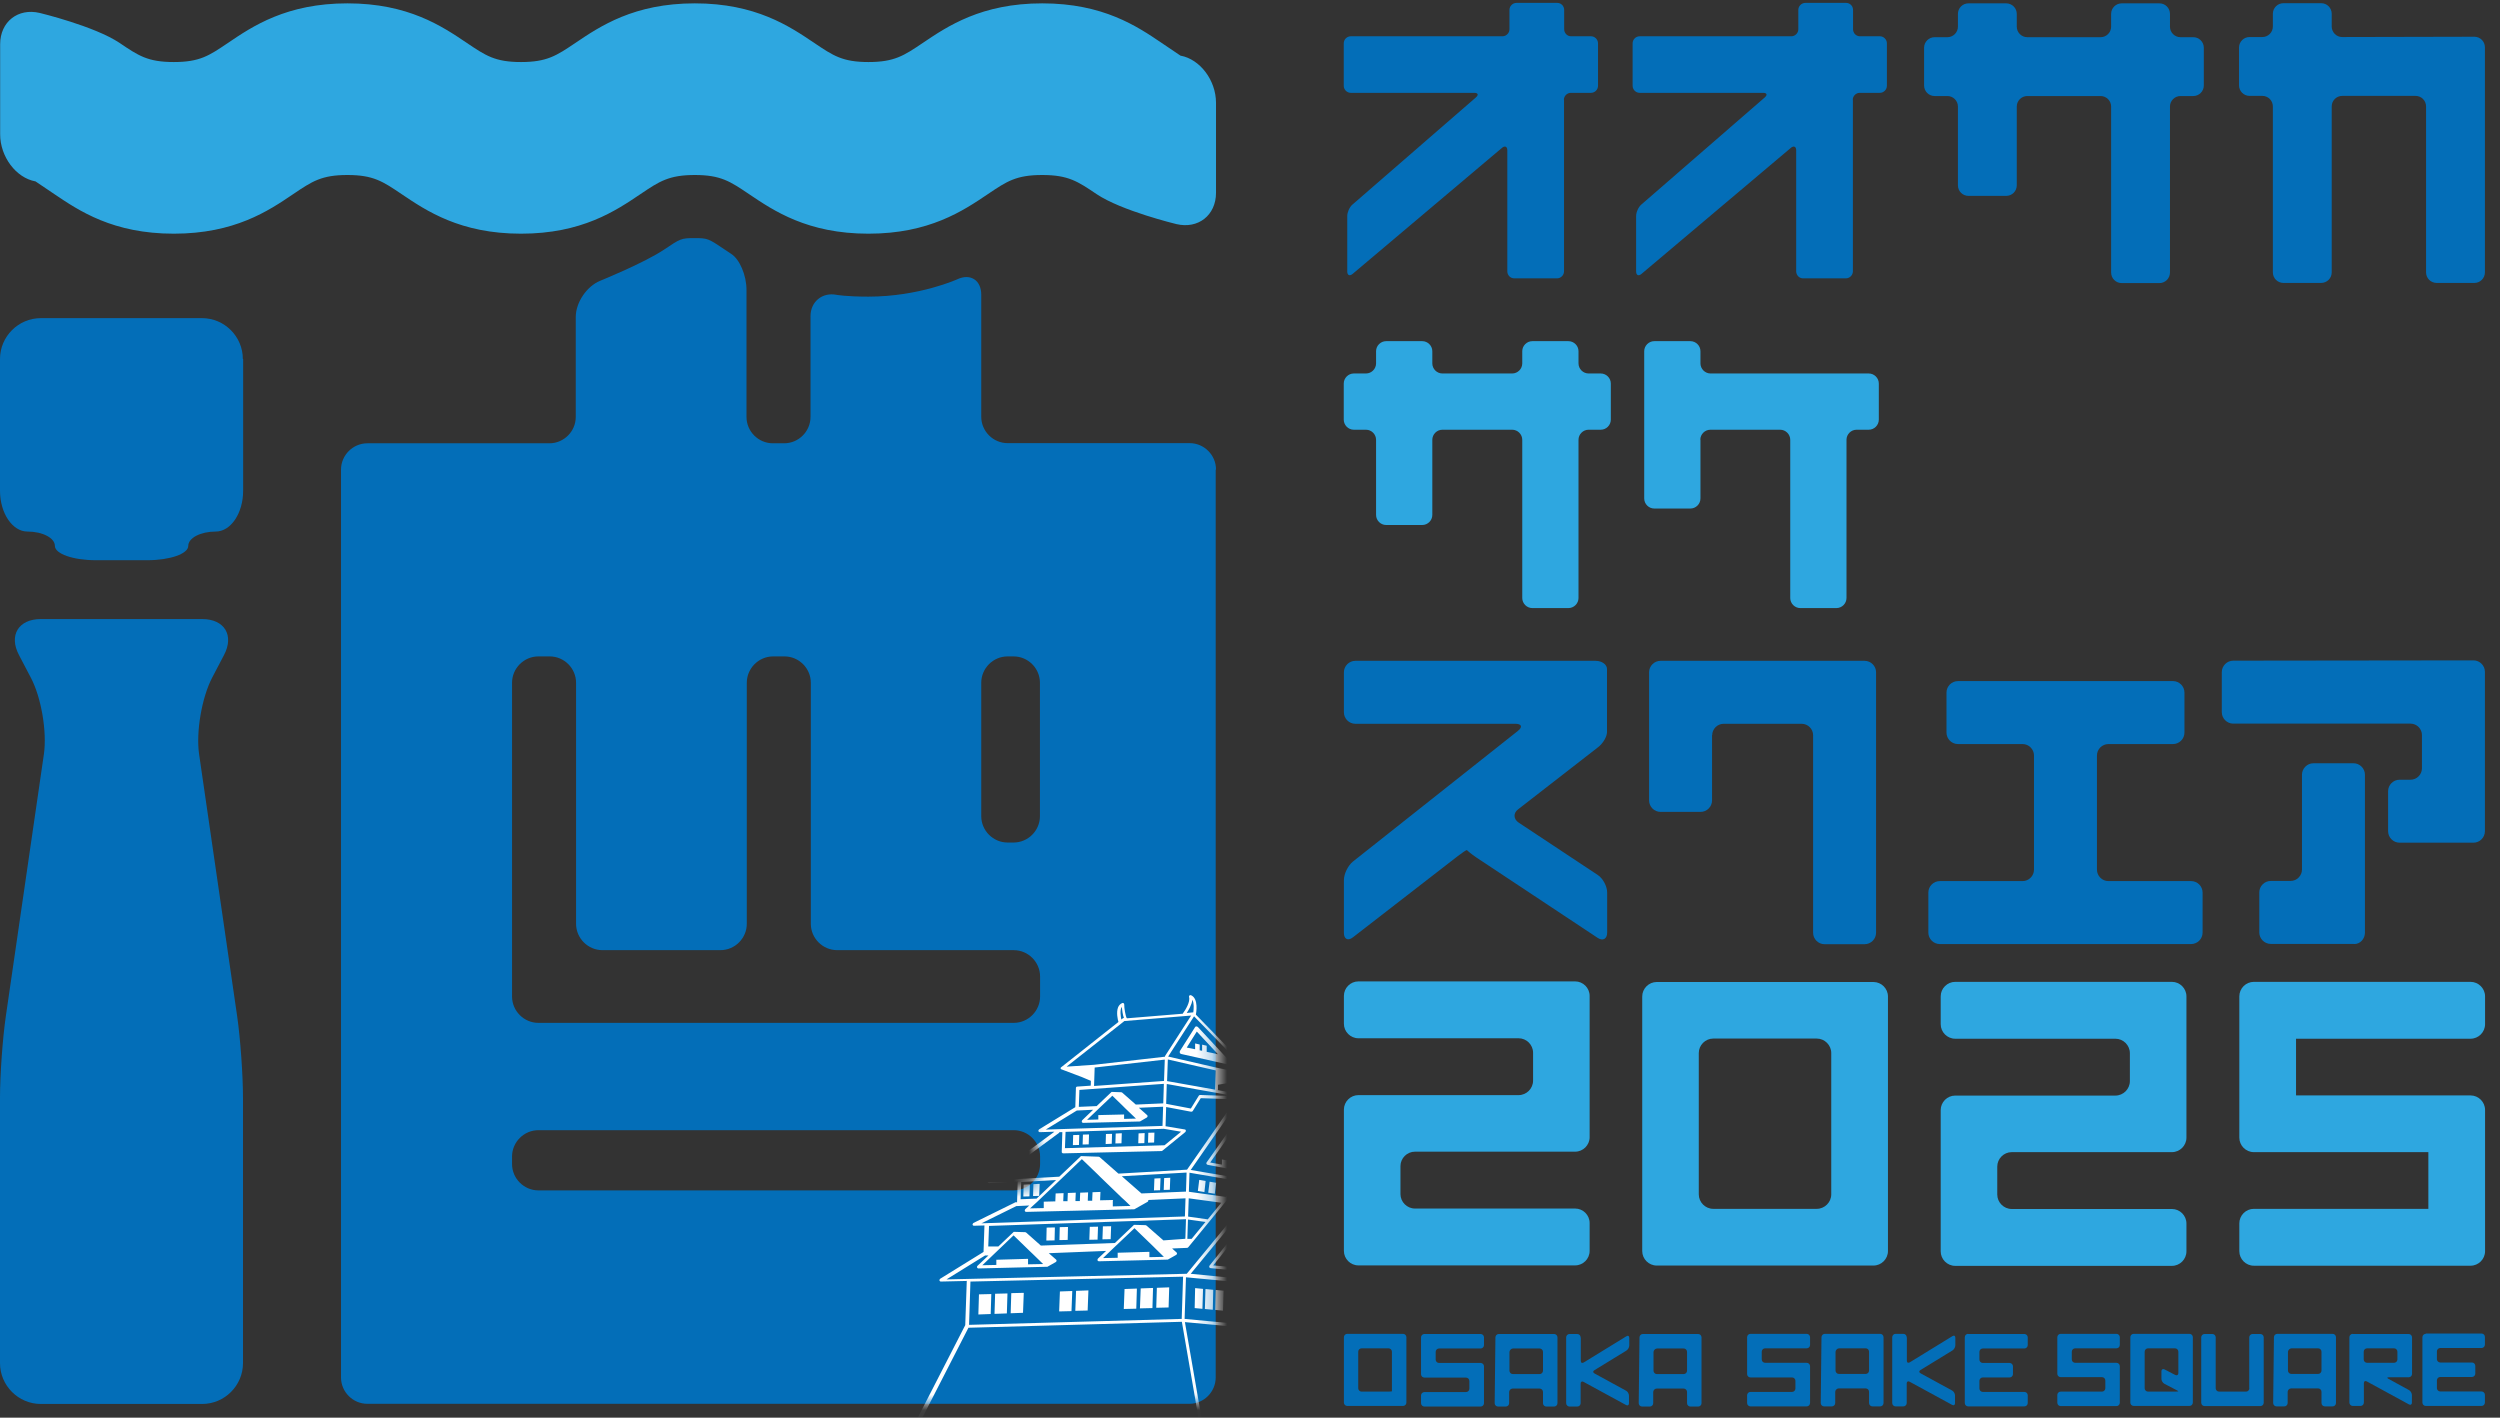 <svg width="164" height="93" viewBox="0 0 164 93" fill="none" xmlns="http://www.w3.org/2000/svg">
<rect x="0" y="0" width="164" height="93" fill="#333333" stroke="none"/>
<path d="M93.44 87.51C93.32 87.51 93.22 87.61 93.22 87.73V90.15C93.22 90.27 93.32 90.37 93.44 90.37H96.17C96.29 90.37 96.39 90.47 96.39 90.59V91.1C96.39 91.22 96.29 91.32 96.17 91.32H93.44C93.32 91.32 93.22 91.42 93.22 91.54V92.05C93.22 92.17 93.32 92.27 93.44 92.27H97.13C97.25 92.27 97.35 92.17 97.35 92.05V89.63C97.35 89.51 97.25 89.41 97.13 89.41H94.4C94.28 89.41 94.18 89.31 94.18 89.19V88.68C94.18 88.56 94.28 88.46 94.4 88.46H97.13C97.25 88.46 97.35 88.36 97.35 88.24V87.73C97.35 87.61 97.25 87.51 97.13 87.51H93.44Z" fill="#036EB8"/>
<path d="M98.32 87.51C98.2 87.51 98.1 87.61 98.1 87.73L98.05 92.05C98.05 92.17 98.15 92.27 98.27 92.27H98.78C98.9 92.27 99 92.17 99 92.05V91.31C99.01 91.19 99.11 91.09 99.23 91.09H101C101.12 91.09 101.22 91.19 101.22 91.31V92.05C101.22 92.17 101.32 92.27 101.44 92.27H101.95C102.07 92.27 102.17 92.17 102.17 92.05V87.73C102.17 87.61 102.07 87.51 101.95 87.51H98.32ZM99.24 90.14C99.12 90.14 99.02 90.04 99.02 89.92V88.68C99.04 88.56 99.14 88.46 99.26 88.46H101C101.12 88.46 101.22 88.56 101.22 88.68V89.92C101.22 90.04 101.12 90.14 101 90.14H99.24Z" fill="#036EB8"/>
<path d="M107.77 87.51C107.65 87.51 107.55 87.61 107.55 87.73L107.5 92.05C107.5 92.17 107.6 92.27 107.72 92.27H108.23C108.35 92.27 108.45 92.17 108.45 92.05V91.31C108.46 91.19 108.56 91.09 108.68 91.09H110.45C110.57 91.09 110.67 91.19 110.67 91.31V92.05C110.67 92.17 110.77 92.27 110.89 92.27H111.4C111.52 92.27 111.62 92.17 111.62 92.05V87.73C111.62 87.61 111.52 87.51 111.4 87.51H107.77ZM108.69 90.14C108.57 90.14 108.47 90.04 108.47 89.92V88.68C108.49 88.56 108.59 88.46 108.71 88.46H110.45C110.57 88.46 110.67 88.56 110.67 88.68V89.92C110.67 90.04 110.57 90.14 110.45 90.14H108.69Z" fill="#036EB8"/>
<path d="M103.69 87.73C103.69 87.61 103.59 87.51 103.47 87.51H102.96C102.84 87.51 102.74 87.61 102.74 87.73V92.05C102.74 92.17 102.84 92.27 102.96 92.27H103.47C103.59 92.27 103.69 92.17 103.69 92.05V90.76C103.69 90.64 103.78 90.59 103.88 90.65L106.67 92.17C106.78 92.23 106.86 92.17 106.86 92.06V91.55C106.86 91.43 106.77 91.28 106.67 91.23L104.6 90.1C104.49 90.04 104.49 89.94 104.6 89.88L106.69 88.6C106.79 88.54 106.88 88.39 106.88 88.27V87.76C106.88 87.64 106.8 87.59 106.69 87.66L103.89 89.38C103.79 89.44 103.7 89.4 103.7 89.28V87.77L103.69 87.73Z" fill="#036EB8"/>
<path d="M88.38 87.5C88.26 87.5 88.16 87.6 88.16 87.72V92.01C88.16 92.13 88.26 92.23 88.38 92.23H92.04C92.16 92.23 92.26 92.13 92.26 92.01V87.72C92.26 87.6 92.16 87.5 92.04 87.5H88.38ZM91.31 91.03V91.27C91.31 91.27 91.21 91.29 91.09 91.29H89.32C89.2 91.29 89.1 91.19 89.1 91.07V88.67C89.1 88.55 89.2 88.45 89.32 88.45H91.09C91.21 88.45 91.31 88.55 91.31 88.67V91.03Z" fill="#036EB8"/>
<path d="M114.83 87.5C114.71 87.5 114.61 87.6 114.61 87.72V90.14C114.61 90.26 114.71 90.36 114.83 90.36H117.56C117.68 90.36 117.78 90.46 117.78 90.58V91.09C117.78 91.21 117.68 91.31 117.56 91.31H114.83C114.71 91.31 114.61 91.41 114.61 91.53V92.04C114.61 92.16 114.71 92.26 114.83 92.26H118.52C118.64 92.26 118.74 92.16 118.74 92.04V89.62C118.74 89.5 118.64 89.4 118.52 89.4H115.79C115.67 89.4 115.57 89.3 115.57 89.18V88.67C115.57 88.55 115.67 88.45 115.79 88.45H118.52C118.64 88.45 118.74 88.35 118.74 88.23V87.72C118.74 87.6 118.64 87.5 118.52 87.5H114.83Z" fill="#036EB8"/>
<path d="M129.11 87.5C128.99 87.5 128.89 87.6 128.89 87.72V92.04C128.89 92.16 128.99 92.26 129.11 92.26H132.8C132.92 92.26 133.02 92.16 133.02 92.04V91.53C133.02 91.41 132.92 91.31 132.8 91.31H130.07C129.95 91.31 129.85 91.21 129.85 91.09V90.58C129.85 90.46 129.95 90.36 130.07 90.36H131.83C131.95 90.36 132.05 90.26 132.05 90.14V89.63C132.05 89.51 131.95 89.41 131.83 89.41H130.07C129.95 89.41 129.85 89.31 129.85 89.19V88.68C129.85 88.56 129.95 88.46 130.07 88.46H132.8C132.92 88.46 133.02 88.36 133.02 88.24V87.73C133.02 87.61 132.92 87.51 132.8 87.51H129.11V87.5Z" fill="#036EB8"/>
<path d="M125.08 87.72C125.08 87.6 124.98 87.5 124.86 87.5H124.35C124.23 87.5 124.13 87.6 124.13 87.72V92.04C124.13 92.16 124.23 92.26 124.35 92.26H124.86C124.98 92.26 125.08 92.16 125.08 92.04V90.75C125.08 90.63 125.17 90.58 125.27 90.64L128.06 92.16C128.17 92.22 128.25 92.16 128.25 92.05V91.54C128.25 91.42 128.16 91.27 128.06 91.22L125.99 90.09C125.88 90.03 125.88 89.93 125.99 89.87L128.08 88.59C128.18 88.53 128.27 88.38 128.27 88.26V87.75C128.27 87.63 128.19 87.58 128.08 87.65L125.28 89.37C125.18 89.43 125.09 89.39 125.09 89.27V87.76L125.08 87.72Z" fill="#036EB8"/>
<path d="M119.71 87.5C119.59 87.5 119.49 87.6 119.49 87.72L119.44 92.04C119.44 92.16 119.54 92.26 119.66 92.26H120.17C120.29 92.26 120.39 92.16 120.39 92.04V91.3C120.4 91.18 120.5 91.08 120.62 91.08H122.39C122.51 91.08 122.61 91.18 122.61 91.3V92.04C122.61 92.16 122.71 92.26 122.83 92.26H123.34C123.46 92.26 123.56 92.16 123.56 92.04V87.72C123.56 87.6 123.46 87.5 123.34 87.5H119.71ZM120.63 90.13C120.51 90.13 120.41 90.03 120.41 89.91V88.67C120.43 88.55 120.53 88.45 120.65 88.45H122.39C122.51 88.45 122.61 88.55 122.61 88.67V89.91C122.61 90.03 122.51 90.13 122.39 90.13H120.63Z" fill="#036EB8"/>
<path d="M135.18 87.5C135.06 87.5 134.96 87.6 134.96 87.72V90.12C134.96 90.24 135.06 90.34 135.18 90.34H137.89C138.01 90.34 138.11 90.44 138.11 90.56V91.07C138.11 91.19 138.01 91.29 137.89 91.29H135.18C135.06 91.29 134.96 91.39 134.96 91.51V92.02C134.96 92.14 135.06 92.24 135.18 92.24H138.84C138.96 92.24 139.06 92.14 139.06 92.02V89.62C139.06 89.5 138.96 89.4 138.84 89.4H136.13C136.01 89.4 135.91 89.3 135.91 89.18V88.67C135.91 88.55 136.01 88.45 136.13 88.45H138.84C138.96 88.45 139.06 88.35 139.06 88.23V87.72C139.06 87.6 138.96 87.5 138.84 87.5H135.18Z" fill="#036EB8"/>
<path d="M147.56 91.07C147.56 91.19 147.46 91.29 147.34 91.29H145.57C145.45 91.29 145.35 91.19 145.35 91.07V87.73C145.35 87.61 145.25 87.51 145.13 87.51H144.62C144.5 87.51 144.4 87.61 144.4 87.73V92.02C144.4 92.14 144.5 92.24 144.62 92.24H148.28C148.4 92.24 148.5 92.14 148.5 92.02V87.73C148.5 87.61 148.4 87.51 148.28 87.51H147.77C147.65 87.51 147.55 87.61 147.55 87.73V91.07H147.56Z" fill="#036EB8"/>
<path d="M159.13 87.5C159.01 87.5 158.91 87.6 158.91 87.72V92.01C158.91 92.13 159.01 92.23 159.13 92.23H162.79C162.91 92.23 163.01 92.13 163.01 92.01V91.5C163.01 91.38 162.91 91.28 162.79 91.28H160.08C159.96 91.28 159.86 91.18 159.86 91.06V90.55C159.86 90.43 159.96 90.33 160.08 90.33H162.16C162.28 90.33 162.38 90.23 162.38 90.11V89.6C162.38 89.48 162.28 89.38 162.16 89.38H160.08C159.96 89.38 159.86 89.28 159.86 89.16V88.65C159.86 88.53 159.96 88.43 160.08 88.43H162.79C162.91 88.43 163.01 88.33 163.01 88.21V87.7C163.01 87.58 162.91 87.48 162.79 87.48H159.13V87.5Z" fill="#036EB8"/>
<path d="M139.97 87.5C139.85 87.5 139.75 87.6 139.75 87.72V92.01C139.75 92.13 139.85 92.23 139.97 92.23H143.63C143.75 92.23 143.85 92.13 143.85 92.01V87.72C143.85 87.6 143.75 87.5 143.63 87.5H139.97ZM142.9 90.08C142.9 90.2 142.81 90.25 142.7 90.2L141.99 89.83C141.88 89.78 141.79 89.83 141.79 89.95V90.46C141.79 90.58 141.88 90.72 141.99 90.78L142.7 91.15C142.81 91.2 142.9 91.26 142.9 91.27C142.9 91.28 142.8 91.29 142.68 91.29H140.91C140.79 91.29 140.69 91.19 140.69 91.07V88.67C140.69 88.55 140.79 88.45 140.91 88.45H142.68C142.8 88.45 142.9 88.55 142.9 88.67V90.08Z" fill="#036EB8"/>
<path d="M154.34 87.5C154.22 87.5 154.12 87.6 154.12 87.72V92.01C154.12 92.13 154.22 92.23 154.34 92.23H154.85C154.97 92.23 155.07 92.13 155.07 92.01V90.73C155.07 90.61 155.16 90.56 155.26 90.62L158.03 92.13C158.14 92.19 158.22 92.13 158.22 92.02V91.51C158.22 91.39 158.13 91.24 158.03 91.19L156.68 90.45C156.57 90.39 156.59 90.35 156.71 90.35H158.01C158.13 90.35 158.23 90.25 158.23 90.13V87.73C158.23 87.61 158.13 87.51 158.01 87.51H154.35L154.34 87.5ZM157.27 89.18C157.27 89.3 157.17 89.4 157.05 89.4H155.28C155.16 89.4 155.06 89.3 155.06 89.18V88.67C155.06 88.55 155.16 88.45 155.28 88.45H157.05C157.17 88.45 157.27 88.55 157.27 88.67V89.18Z" fill="#036EB8"/>
<path d="M149.39 87.5C149.27 87.5 149.17 87.6 149.17 87.72L149.12 92.04C149.12 92.16 149.22 92.26 149.34 92.26H149.85C149.97 92.26 150.07 92.16 150.07 92.04V91.3C150.08 91.18 150.18 91.08 150.3 91.08H152.07C152.19 91.08 152.29 91.18 152.29 91.3V92.04C152.29 92.16 152.39 92.26 152.51 92.26H153.02C153.14 92.26 153.24 92.16 153.24 92.04V87.72C153.24 87.6 153.14 87.5 153.02 87.5H149.39ZM150.31 90.13C150.19 90.13 150.09 90.03 150.09 89.91V88.67C150.11 88.55 150.21 88.45 150.33 88.45H152.07C152.19 88.45 152.29 88.55 152.29 88.67V89.91C152.29 90.03 152.19 90.13 152.07 90.13H150.31Z" fill="#036EB8"/>
<path d="M90.27 33.78C90.27 34.14 90.57 34.44 90.93 34.44H93.3C93.66 34.44 93.96 34.14 93.96 33.78V28.85C93.96 28.49 94.26 28.19 94.62 28.19H99.2C99.56 28.19 99.86 28.49 99.86 28.85V39.23C99.86 39.59 100.16 39.89 100.52 39.89H102.89C103.25 39.89 103.55 39.59 103.55 39.23V28.85C103.55 28.49 103.85 28.19 104.21 28.19H105.01C105.37 28.19 105.67 27.89 105.67 27.53V25.16C105.67 24.8 105.37 24.5 105.01 24.5H104.21C103.85 24.5 103.55 24.2 103.55 23.84V23.04C103.55 22.68 103.25 22.38 102.89 22.38H100.52C100.16 22.38 99.86 22.68 99.86 23.04V23.84C99.86 24.2 99.56 24.5 99.2 24.5H94.62C94.26 24.5 93.96 24.2 93.96 23.84V23.04C93.96 22.68 93.66 22.38 93.3 22.38H90.93C90.57 22.38 90.27 22.68 90.27 23.04V23.84C90.27 24.2 89.97 24.5 89.61 24.5H88.81C88.45 24.5 88.15 24.8 88.15 25.16V27.53C88.15 27.89 88.45 28.19 88.81 28.19H89.61C89.97 28.19 90.27 28.49 90.27 28.85V33.78Z" fill="#2EA7E0"/>
<path d="M111.54 28.85C111.54 28.49 111.84 28.19 112.2 28.19H116.78C117.14 28.19 117.44 28.49 117.44 28.85V39.23C117.44 39.59 117.74 39.89 118.1 39.89H120.47C120.83 39.89 121.13 39.59 121.13 39.23V28.85C121.13 28.49 121.43 28.19 121.79 28.19H122.59C122.95 28.19 123.25 27.89 123.25 27.53V25.16C123.25 24.8 122.95 24.5 122.59 24.5H112.21C111.85 24.5 111.55 24.2 111.55 23.84V23.04C111.55 22.68 111.25 22.38 110.89 22.38H108.52C108.16 22.38 107.86 22.68 107.86 23.04V32.7C107.86 33.06 108.16 33.36 108.52 33.36H110.89C111.25 33.36 111.55 33.06 111.55 32.7V28.84L111.54 28.85Z" fill="#2EA7E0"/>
<path d="M144.49 58.55C144.49 58.14 144.15 57.8 143.74 57.8H138.31C137.9 57.8 137.56 57.46 137.56 57.05V49.56C137.56 49.15 137.9 48.81 138.31 48.81H142.55C142.96 48.81 143.3 48.47 143.3 48.06V45.43C143.3 45.02 142.96 44.68 142.55 44.68H128.44C128.03 44.68 127.69 45.02 127.69 45.43V48.06C127.69 48.47 128.03 48.81 128.44 48.81H132.68C133.09 48.81 133.43 49.15 133.43 49.56V57.05C133.43 57.46 133.09 57.8 132.68 57.8H127.25C126.84 57.8 126.5 58.14 126.5 58.55V61.18C126.5 61.59 126.84 61.93 127.25 61.93H143.74C144.15 61.93 144.49 61.59 144.49 61.18V58.55Z" fill="#036EB8"/>
<path d="M112.32 48.23C112.32 47.82 112.66 47.48 113.07 47.48H118.19C118.6 47.48 118.94 47.82 118.94 48.23V61.19C118.94 61.6 119.28 61.94 119.69 61.94H122.32C122.73 61.94 123.07 61.6 123.07 61.19V44.1C123.07 43.69 122.73 43.35 122.32 43.35H108.93C108.52 43.35 108.18 43.69 108.18 44.1V52.51C108.18 52.92 108.52 53.26 108.93 53.26H111.56C111.97 53.26 112.31 52.92 112.31 52.51V48.23H112.32Z" fill="#036EB8"/>
<path d="M154.44 61.93C154.83 61.93 155.14 61.59 155.14 61.18V50.82C155.14 50.41 154.8 50.07 154.39 50.07H151.76C151.35 50.07 151.01 50.41 151.01 50.82V57.04C151.01 57.45 150.67 57.79 150.26 57.79H148.96C148.55 57.79 148.21 58.13 148.21 58.54V61.17C148.21 61.58 148.55 61.92 148.96 61.92H154.44V61.93Z" fill="#036EB8"/>
<path d="M163.01 44.07C163.01 43.66 162.67 43.32 162.26 43.32L146.5 43.34C146.09 43.34 145.75 43.68 145.75 44.09V46.72C145.75 47.13 146.09 47.47 146.5 47.47H158.13C158.54 47.47 158.88 47.81 158.88 48.22V50.4C158.88 50.81 158.54 51.15 158.13 51.15H157.41C157 51.15 156.66 51.49 156.66 51.9V54.53C156.66 54.94 157 55.28 157.41 55.28H162.26C162.67 55.28 163.01 54.94 163.01 54.53V51.9C163.01 51.49 163.01 50.81 163.01 50.4V44.06V44.07Z" fill="#036EB8"/>
<path d="M96.22 55.76C96.22 55.76 96.5 56.02 96.85 56.25L104.8 61.52C105.14 61.75 105.43 61.6 105.43 61.18V58.55C105.43 58.14 105.15 57.61 104.8 57.39L99.62 53.96C99.28 53.73 99.26 53.34 99.59 53.09L104.83 49.02C105.16 48.77 105.42 48.32 105.42 48.02V43.89C105.42 43.59 105.08 43.35 104.67 43.35H88.91C88.5 43.35 88.16 43.69 88.16 44.1V46.73C88.16 47.14 88.5 47.48 88.91 47.48H99.41C99.82 47.48 99.9 47.69 99.57 47.95L88.75 56.52C88.43 56.78 88.16 57.32 88.16 57.74V61.2C88.16 61.61 88.43 61.74 88.75 61.49L95.63 56.16C95.96 55.91 96.22 55.73 96.22 55.78V55.76Z" fill="#036EB8"/>
<path d="M128.44 12.16C128.44 12.54 128.75 12.85 129.13 12.85H131.61C131.99 12.85 132.3 12.54 132.3 12.16V6.99C132.3 6.61 132.61 6.3 132.99 6.3H137.8C138.18 6.3 138.49 6.61 138.49 6.99V17.88C138.49 18.26 138.8 18.57 139.18 18.57H141.66C142.04 18.57 142.35 18.26 142.35 17.88V6.99C142.35 6.61 142.66 6.3 143.04 6.3H143.88C144.26 6.3 144.57 5.99 144.57 5.61V3.13C144.57 2.75 144.26 2.44 143.88 2.44H143.04C142.66 2.44 142.35 2.13 142.35 1.75V0.91C142.35 0.53 142.04 0.22 141.66 0.22H139.18C138.8 0.22 138.49 0.53 138.49 0.91V1.75C138.49 2.13 138.18 2.44 137.8 2.44H132.99C132.61 2.44 132.3 2.13 132.3 1.75V0.91C132.3 0.53 131.99 0.22 131.61 0.22H129.13C128.75 0.22 128.44 0.53 128.44 0.91V1.75C128.44 2.13 128.13 2.44 127.75 2.44H126.91C126.53 2.44 126.22 2.75 126.22 3.13V5.61C126.22 5.99 126.53 6.3 126.91 6.3H127.75C128.13 6.3 128.44 6.61 128.44 6.99V12.16Z" fill="#036EB8"/>
<path d="M149.1 17.87C149.1 18.25 149.41 18.56 149.79 18.56H152.27C152.65 18.56 152.96 18.25 152.96 17.87V6.98C152.96 6.6 153.27 6.29 153.65 6.29H158.46C158.84 6.29 159.15 6.6 159.15 6.98V17.87C159.15 18.25 159.46 18.56 159.84 18.56H162.32C162.7 18.56 163.01 18.25 163.01 17.87V3.1C163.01 2.72 162.7 2.41 162.32 2.41L153.65 2.43C153.27 2.43 152.96 2.12 152.96 1.74V0.9C152.96 0.52 152.65 0.21 152.27 0.21H149.79C149.41 0.21 149.1 0.52 149.1 0.9V1.74C149.1 2.12 148.79 2.43 148.41 2.43H147.57C147.19 2.43 146.88 2.74 146.88 3.12V5.6C146.88 5.98 147.19 6.29 147.57 6.29H148.41C148.79 6.29 149.1 6.6 149.1 6.98V17.87Z" fill="#036EB8"/>
<path d="M102.59 6.55C102.59 6.3 102.8 6.09 103.05 6.09H104.37C104.62 6.09 104.83 5.88 104.83 5.63V2.84C104.83 2.59 104.62 2.38 104.37 2.38H103.06C102.81 2.38 102.61 2.17 102.61 1.92V0.65C102.61 0.4 102.41 0.19 102.16 0.19H99.48C99.23 0.19 99.02 0.4 99.02 0.65V1.92C99.02 2.17 98.81 2.38 98.56 2.38H88.61C88.36 2.38 88.15 2.59 88.15 2.84V5.63C88.15 5.88 88.36 6.09 88.61 6.09H96.71C96.96 6.09 97.01 6.22 96.82 6.39L88.72 13.42C88.53 13.58 88.38 13.92 88.38 14.17V17.81C88.38 18.06 88.54 18.13 88.73 17.97L98.53 9.7C98.72 9.54 98.88 9.61 98.88 9.86V17.8C98.88 18.05 99.08 18.26 99.33 18.26H102.14C102.39 18.26 102.6 18.05 102.6 17.8V6.54L102.59 6.55Z" fill="#036EB8"/>
<path d="M121.54 6.55C121.54 6.3 121.75 6.09 122 6.09H123.32C123.57 6.09 123.78 5.88 123.78 5.63V2.84C123.78 2.59 123.57 2.38 123.32 2.38H122.01C121.76 2.38 121.56 2.17 121.56 1.92V0.65C121.56 0.4 121.36 0.19 121.11 0.19H118.43C118.18 0.19 117.97 0.4 117.97 0.65V1.92C117.97 2.17 117.76 2.38 117.51 2.38H107.56C107.31 2.38 107.1 2.59 107.1 2.84V5.63C107.1 5.88 107.31 6.09 107.56 6.09H115.66C115.91 6.09 115.96 6.22 115.77 6.39L107.67 13.42C107.48 13.58 107.33 13.92 107.33 14.17V17.81C107.33 18.06 107.49 18.13 107.68 17.97L117.48 9.7C117.67 9.54 117.83 9.61 117.83 9.86V17.8C117.83 18.05 118.03 18.26 118.28 18.26H121.09C121.34 18.26 121.55 18.05 121.55 17.8V6.54L121.54 6.55Z" fill="#036EB8"/>
<path d="M103.33 83.01C103.85 83.01 104.28 82.58 104.28 82.06V80.23C104.28 79.71 103.85 79.28 103.33 79.28H92.82C92.3 79.28 91.87 78.85 91.87 78.33V76.5C91.87 75.98 92.3 75.55 92.82 75.55H103.33C103.85 75.55 104.28 75.12 104.28 74.6V65.33C104.28 64.81 103.85 64.38 103.33 64.38H89.11C88.59 64.38 88.16 64.81 88.16 65.33V67.16C88.16 67.68 88.59 68.11 89.11 68.11H99.62C100.14 68.11 100.57 68.54 100.57 69.06V70.89C100.57 71.41 100.14 71.84 99.62 71.84H89.11C88.59 71.84 88.16 72.27 88.16 72.79V82.06C88.16 82.58 88.59 83.01 89.11 83.01H103.33Z" fill="#2EA7E0"/>
<path d="M108.68 64.42C108.16 64.42 107.73 64.85 107.73 65.37V82.07C107.73 82.59 108.16 83.02 108.68 83.02H122.9C123.42 83.02 123.85 82.59 123.85 82.07V65.37C123.85 64.85 123.42 64.42 122.9 64.42H108.68ZM120.13 78.35C120.13 78.87 119.7 79.3 119.18 79.3H112.39C111.87 79.3 111.44 78.87 111.44 78.35V69.08C111.44 68.56 111.87 68.13 112.39 68.13H119.18C119.7 68.13 120.13 68.56 120.13 69.08V78.35Z" fill="#2EA7E0"/>
<path d="M142.48 75.58C143 75.58 143.43 75.15 143.43 74.63V65.36C143.43 64.84 143 64.41 142.48 64.41H128.26C127.74 64.41 127.31 64.84 127.31 65.36V67.19C127.31 67.71 127.74 68.14 128.26 68.14H138.77C139.29 68.14 139.72 68.57 139.72 69.09V70.92C139.72 71.44 139.29 71.87 138.77 71.87H128.26C127.74 71.87 127.31 72.3 127.31 72.82V82.09C127.31 82.61 127.74 83.04 128.26 83.04H142.48C143 83.04 143.43 82.61 143.43 82.09V80.26C143.43 79.74 143 79.31 142.48 79.31H131.97C131.45 79.31 131.02 78.88 131.02 78.36V76.53C131.02 76.01 131.45 75.58 131.97 75.58H142.48Z" fill="#2EA7E0"/>
<path d="M151.56 68.14H162.07C162.59 68.14 163.02 67.71 163.02 67.19V65.36C163.02 64.84 162.59 64.41 162.07 64.41H147.85C147.33 64.41 146.9 64.84 146.9 65.36V74.63C146.9 75.15 147.33 75.58 147.85 75.58H159.3V79.3H147.85C147.33 79.3 146.9 79.73 146.9 80.25V82.08C146.9 82.6 147.33 83.03 147.85 83.03H162.07C162.59 83.03 163.02 82.6 163.02 82.08V72.81C163.02 72.29 162.59 71.86 162.07 71.86H150.62V68.14H151.57H151.56Z" fill="#2EA7E0"/>
<path d="M15.93 23.55C15.93 22.08 14.73 20.87 13.25 20.87H2.68C1.21 20.87 0 22.07 0 23.55V32.19C0 33.66 0.81 34.87 1.8 34.87C2.79 34.87 3.6 35.29 3.6 35.81C3.6 36.33 4.8 36.75 6.28 36.75H9.67C11.14 36.75 12.35 36.33 12.35 35.81C12.35 35.29 13.16 34.87 14.15 34.87C15.14 34.87 15.95 33.67 15.95 32.19V23.55H15.93Z" fill="#036EB8"/>
<path d="M14.69 42.98C15.38 41.68 14.73 40.61 13.26 40.61H2.68C1.21 40.61 0.56 41.68 1.25 42.98L2.02 44.45C2.71 45.75 3.09 48.01 2.88 49.47L0.38 66.68C0.17 68.14 0 70.53 0 72.01V89.42C0 90.89 1.2 92.1 2.68 92.1H13.26C14.73 92.1 15.94 90.9 15.94 89.42V72.01C15.94 70.54 15.77 68.14 15.56 66.68L13.06 49.47C12.85 48.01 13.24 45.75 13.92 44.45L14.69 42.98Z" fill="#036EB8"/>
<path d="M79.77 30.8C79.77 29.85 78.99 29.07 78.04 29.07H66.1C65.15 29.07 64.37 28.29 64.37 27.34V19.33C64.37 18.38 63.66 17.92 62.8 18.32C62.8 18.32 60.3 19.46 56.96 19.46C55.52 19.46 54.87 19.34 54.87 19.34C53.94 19.16 53.17 19.79 53.17 20.74V27.35C53.17 28.3 52.39 29.08 51.44 29.08H50.7C49.75 29.08 48.97 28.3 48.97 27.35V19.01C48.97 18.06 48.52 17 47.96 16.65L47.54 16.37C46.47 15.65 46.43 15.62 45.56 15.62C44.69 15.62 44.64 15.65 43.57 16.37C42.26 17.25 39.37 18.42 39.37 18.42C38.49 18.78 37.77 19.84 37.77 20.79V27.35C37.77 28.3 36.99 29.08 36.04 29.08H24.1C23.15 29.08 22.37 29.86 22.37 30.81V90.36C22.37 91.31 23.15 92.09 24.1 92.09H78.02C78.97 92.09 79.75 91.31 79.75 90.36V30.81L79.77 30.8ZM66.49 43.06C67.44 43.06 68.22 43.84 68.22 44.79V53.54C68.22 54.49 67.44 55.27 66.49 55.27H66.1C65.15 55.27 64.37 54.49 64.37 53.54V44.79C64.37 43.84 65.15 43.06 66.1 43.06H66.49ZM33.59 44.79C33.59 43.84 34.37 43.06 35.32 43.06H36.06C37.01 43.06 37.79 43.84 37.79 44.79V60.6C37.79 61.55 38.57 62.33 39.52 62.33H47.26C48.21 62.33 48.99 61.55 48.99 60.6V44.79C48.99 43.84 49.77 43.06 50.72 43.06H51.46C52.41 43.06 53.19 43.84 53.19 44.79V60.6C53.19 61.55 53.97 62.33 54.92 62.33H66.5C67.45 62.33 68.23 63.11 68.23 64.06V65.37C68.23 66.32 67.45 67.1 66.5 67.1H35.32C34.37 67.1 33.59 66.32 33.59 65.37V44.8V44.79ZM33.59 75.87C33.59 74.92 34.37 74.14 35.32 74.14H66.5C67.45 74.14 68.23 74.92 68.23 75.87V76.36C68.23 77.31 67.45 78.09 66.5 78.09H35.32C34.37 78.09 33.59 77.31 33.59 76.36V75.87Z" fill="#036EB8"/>
<path d="M79.77 12.65C79.77 14.12 78.6 15.04 77.17 14.7C77.17 14.7 73.56 13.83 71.93 12.73C70.7 11.9 70.08 11.48 68.37 11.48C66.66 11.48 66.04 11.9 64.81 12.73C63.18 13.83 60.96 15.33 56.97 15.33C52.98 15.33 50.76 13.83 49.13 12.73C47.9 11.9 47.28 11.48 45.58 11.48C43.88 11.48 43.25 11.9 42.02 12.73C40.39 13.83 38.17 15.33 34.18 15.33C30.19 15.33 27.97 13.83 26.34 12.73C25.11 11.9 24.49 11.48 22.79 11.48C21.09 11.48 20.47 11.9 19.24 12.73C17.62 13.83 15.39 15.33 11.4 15.33C7.41 15.33 5.19 13.83 3.56 12.73L2.33 11.9C1.05 11.67 0.01 10.28 0.01 8.81V2.9C0.01 1.43 1.18 0.51 2.61 0.85C2.61 0.85 6.22 1.72 7.85 2.82C9.08 3.65 9.69 4.07 11.4 4.07C13.11 4.07 13.72 3.65 14.95 2.82C16.57 1.72 18.8 0.22 22.79 0.22C26.78 0.22 29 1.72 30.63 2.82C31.86 3.65 32.48 4.07 34.18 4.07C35.88 4.07 36.51 3.65 37.74 2.82C39.37 1.72 41.59 0.22 45.58 0.22C49.57 0.22 51.79 1.72 53.42 2.82C54.65 3.65 55.27 4.07 56.97 4.07C58.67 4.07 59.3 3.65 60.53 2.82C62.16 1.72 64.38 0.22 68.37 0.22C72.36 0.22 74.59 1.72 76.21 2.82L77.44 3.65C78.72 3.88 79.77 5.27 79.77 6.74V12.65Z" fill="#2EA7E0"/>
<mask id="mask0_8001_866" style="mask-type:luminance" maskUnits="userSpaceOnUse" x="22" y="15" width="58" height="78">
<path d="M79.77 30.8C79.77 29.85 78.99 29.07 78.04 29.07H66.1C65.15 29.07 64.37 28.29 64.37 27.34V19.33C64.37 18.38 63.66 17.92 62.8 18.32C62.8 18.32 60.3 19.46 56.96 19.46C55.52 19.46 54.87 19.34 54.87 19.34C53.94 19.16 53.17 19.79 53.17 20.74V27.35C53.17 28.3 52.39 29.08 51.44 29.08H50.7C49.75 29.08 48.97 28.3 48.97 27.35V19.01C48.97 18.06 48.52 17 47.96 16.65L47.54 16.37C46.47 15.65 46.43 15.62 45.56 15.62C44.69 15.62 44.64 15.65 43.57 16.37C42.26 17.25 39.37 18.42 39.37 18.42C38.49 18.78 37.77 19.84 37.77 20.79V27.35C37.77 28.3 36.99 29.08 36.04 29.08H24.1C23.15 29.08 22.37 29.86 22.37 30.81V90.36C22.37 91.31 23.15 92.09 24.1 92.09H78.02C78.97 92.09 79.75 91.31 79.75 90.36V30.81L79.77 30.8ZM66.49 43.06C67.44 43.06 68.22 43.84 68.22 44.79V53.54C68.22 54.49 67.44 55.27 66.49 55.27H66.1C65.15 55.27 64.37 54.49 64.37 53.54V44.79C64.37 43.84 65.15 43.06 66.1 43.06H66.49ZM33.59 44.79C33.59 43.84 34.37 43.06 35.32 43.06H36.06C37.01 43.06 37.79 43.84 37.79 44.79V60.6C37.79 61.55 38.57 62.33 39.52 62.33H47.26C48.21 62.33 48.99 61.55 48.99 60.6V44.79C48.99 43.84 49.77 43.06 50.72 43.06H51.46C52.41 43.06 53.19 43.84 53.19 44.79V60.6C53.19 61.55 53.97 62.33 54.92 62.33H66.5C67.45 62.33 68.23 63.11 68.23 64.06V65.37C68.23 66.32 67.45 67.1 66.5 67.1H35.32C34.37 67.1 33.59 66.32 33.59 65.37V44.8V44.79ZM33.59 75.87C33.59 74.92 34.37 74.14 35.32 74.14H66.5C67.45 74.14 68.23 74.92 68.23 75.87V76.36C68.23 77.31 67.45 78.09 66.5 78.09H35.32C34.37 78.09 33.59 77.31 33.59 76.36V75.87Z" fill="white"/>
</mask>
<g mask="url(#mask0_8001_866)">
<path d="M69.2 80.52L68.66 80.53L68.64 81.38L69.18 81.37L69.2 80.52Z" fill="white"/>
<path d="M70.06 80.49L69.52 80.5L69.5 81.35L70.04 81.34L70.06 80.49Z" fill="white"/>
<path d="M67.13 78.49L67.53 78.48L67.56 77.69L67.15 77.71L67.13 78.49Z" fill="white"/>
<path d="M67.79 77.68L67.77 78.46L68.17 78.45L68.2 77.66L67.79 77.68Z" fill="white"/>
<path d="M70.38 75.12L70.78 75.11L70.8 74.45L70.4 74.46L70.38 75.12Z" fill="white"/>
<path d="M71.02 75.08L71.42 75.07L71.44 74.42L71.04 74.43L71.02 75.08Z" fill="white"/>
<path d="M72.53 75.05L72.93 75.03L72.95 74.38L72.55 74.39L72.53 75.05Z" fill="white"/>
<path d="M73.17 75.01L73.57 75L73.59 74.34L73.19 74.36L73.17 75.01Z" fill="white"/>
<path d="M74.67 75L75.07 74.99L75.09 74.33L74.69 74.35L74.67 75Z" fill="white"/>
<path d="M75.31 74.96L75.71 74.95L75.73 74.3L75.33 74.31L75.31 74.96Z" fill="white"/>
<path d="M76.1 78.08L76.13 77.29L75.73 77.31L75.7 78.09L76.1 78.08Z" fill="white"/>
<path d="M76.77 77.26L76.37 77.28L76.34 78.06L76.74 78.05L76.77 77.26Z" fill="white"/>
<path d="M79.26 78.24L79.69 78.31L79.78 77.59L79.35 77.52L79.26 78.24Z" fill="white"/>
<path d="M78.58 78.13L79.01 78.2L79.09 77.47L78.67 77.4L78.58 78.13Z" fill="white"/>
<path d="M72.03 80.47L71.49 80.48L71.46 81.33L72 81.32L72.03 80.47Z" fill="white"/>
<path d="M72.89 80.44L72.35 80.45L72.32 81.3L72.86 81.29L72.89 80.44Z" fill="white"/>
<path d="M79.14 76.35C79.14 76.35 79.18 76.4 79.21 76.41L84.3 77.37C84.3 77.37 84.3 77.37 84.31 77.37C84.34 77.37 84.38 77.35 84.4 77.33C84.42 77.3 84.42 77.25 84.4 77.22L81.54 73.11C81.54 73.11 81.49 73.07 81.46 73.07C81.43 73.07 81.4 73.09 81.38 73.11L79.15 76.26C79.15 76.26 79.13 76.32 79.14 76.35ZM81.46 73.33L84.1 77.13L83.33 76.98H83.42L83.43 76.63L82.91 76.54L82.93 76L82.53 75.96L82.51 76.47L82.27 76.43L82.29 75.87L81.89 75.83L81.87 76.36L81.63 76.32L81.65 75.74L81.25 75.7L81.23 76.25L80.99 76.21L81.01 75.61L80.61 75.57L80.59 76.14L80.16 76.06V76.4L79.39 76.26L81.45 73.35L81.46 73.33Z" fill="white"/>
<path d="M79.34 83.03C79.34 83.03 79.31 83.1 79.33 83.13C79.34 83.16 79.38 83.19 79.41 83.19L85.95 83.83C85.99 83.83 86.02 83.81 86.04 83.78C86.06 83.75 86.06 83.7 86.04 83.67L82.65 79.1C82.65 79.1 82.6 79.06 82.57 79.06C82.54 79.06 82.51 79.07 82.49 79.1L79.34 83.03ZM82.56 79.33L85.74 83.62L84.8 83.53L84.82 83L83.86 82.9L83.88 82.32L83.48 82.28L83.46 82.86L83.22 82.84L83.24 82.22L82.84 82.18L82.82 82.79L82.58 82.77L82.6 82.12L82.2 82.08L82.18 82.72L81.94 82.7L81.96 82.02L81.56 81.98L81.54 82.66L80.58 82.56L80.56 83.1L79.59 83.01L82.54 79.32L82.56 79.33Z" fill="white"/>
<path d="M90.54 95.62L86.71 87.57H86.87V87.59C86.89 87.59 86.92 87.59 86.94 87.57C86.96 87.55 86.97 87.53 86.97 87.5L87.06 84.65C87.23 84.67 87.4 84.68 87.56 84.7C87.6 84.7 87.63 84.68 87.65 84.65C87.67 84.62 87.67 84.57 87.65 84.54L85.97 82.32C85.97 82.32 85.99 82.29 85.99 82.27L86.02 81.21L87.64 81.48C87.64 81.48 87.64 81.48 87.65 81.48C87.69 81.48 87.73 81.46 87.74 81.42C87.76 81.38 87.74 81.33 87.71 81.3L85.7 79.59C85.7 79.59 85.67 79.57 85.65 79.57L84.74 79.43L84.78 78.08L85.61 78.22C85.61 78.22 85.69 78.21 85.71 78.18C85.73 78.15 85.73 78.1 85.71 78.07L81.33 71.96L81.31 71.94C81.31 71.94 81.29 71.94 81.28 71.93L80.67 71.91V71.74C80.67 71.74 80.64 71.65 80.59 71.64L79.88 71.51C79.88 71.51 79.9 71.48 79.9 71.46V71.16L81.82 70.83L82.38 70.76C82.39 70.76 82.4 70.76 82.41 70.75C82.41 70.75 82.43 70.74 82.43 70.73C82.43 70.73 82.43 70.73 82.43 70.72C82.43 70.72 82.43 70.72 82.43 70.71C82.43 70.7 82.43 70.69 82.43 70.68C82.43 70.67 82.43 70.66 82.42 70.65C82.42 70.65 82.42 70.65 82.42 70.64L78.45 66.56C78.47 66.45 78.64 65.52 78.14 65.29C78.1 65.27 78.06 65.28 78.03 65.3C78 65.33 77.99 65.37 78 65.4C78.1 65.72 77.75 66.28 77.61 66.46C77.61 66.47 77.6 66.48 77.59 66.5L73.94 66.8C73.94 66.8 73.92 66.79 73.91 66.78C73.84 66.68 73.74 66.1 73.75 65.9C73.75 65.87 73.74 65.83 73.71 65.81C73.68 65.79 73.65 65.79 73.62 65.8C73.5 65.85 73.41 65.94 73.35 66.07C73.21 66.41 73.33 66.91 73.37 67.04L69.59 70.03C69.59 70.03 69.59 70.04 69.58 70.05C69.58 70.06 69.58 70.07 69.58 70.08C69.58 70.09 69.58 70.1 69.58 70.11C69.58 70.11 69.58 70.12 69.59 70.13C69.59 70.13 69.6 70.14 69.61 70.14L70.96 70.65C71.25 70.77 71.48 70.87 71.53 70.89C71.53 70.89 71.55 70.9 71.56 70.9C71.56 71.03 71.56 71.14 71.55 71.22L70.67 71.28C70.62 71.28 70.58 71.32 70.58 71.37L70.54 72.63L68.16 74.09C68.16 74.09 68.1 74.16 68.12 74.2C68.13 74.24 68.17 74.27 68.22 74.27L69.17 74.24L64.83 77.44C64.83 77.44 64.78 77.51 64.8 77.55C64.81 77.59 64.85 77.61 64.89 77.61L66.76 77.5L66.72 78.83C66.72 78.83 66.72 78.86 66.72 78.87H66.61C66.61 78.87 66.58 78.87 66.57 78.89L63.85 80.23C63.85 80.23 63.79 80.3 63.8 80.34C63.81 80.38 63.85 80.41 63.89 80.41L64.58 80.39L64.52 82.13C64.52 82.13 64.5 82.13 64.5 82.14L61.67 83.89C61.67 83.89 61.61 83.96 61.63 84C61.64 84.04 61.68 84.07 61.72 84.07L63.42 84.03L63.32 86.93L59.14 95.08C59.14 95.08 59.13 95.15 59.14 95.17C59.16 95.2 59.19 95.22 59.22 95.22L79.1 95.59L90.4 95.7C90.4 95.7 90.47 95.68 90.48 95.65C90.5 95.62 90.5 95.59 90.48 95.56L90.54 95.62ZM86.78 87.37L77.71 86.52L77.8 83.79L86.87 84.64L86.78 87.37ZM87.36 84.47C85.85 84.32 79.31 83.68 78.11 83.56L82.57 78.15L87.36 84.47ZM73.32 82.16V82.51L72.36 82.53L72.87 82.04L73.08 81.84L74.42 80.57L75.64 81.75L75.83 81.94L76.35 82.45L75.4 82.47V82.12L73.31 82.18L73.32 82.16ZM65.36 82.63V82.98L64.44 83L65.13 82.34L65.34 82.14L66.49 81.04L67.54 82.06L67.74 82.25L68.43 82.92L67.44 82.94V82.58L65.35 82.64L65.36 82.63ZM72.17 78.76V78.66L72.19 78.19L71.67 78.21L71.65 78.68V78.77H71.36V78.69L71.38 78.22L70.86 78.24L70.84 78.72V78.79H70.55V78.72L70.57 78.24L70.05 78.26L70.03 78.74V78.8H69.75V78.75L69.77 78.27L69.25 78.29L69.23 78.77V78.81L68.47 78.83V78.91V79.01V79.25H68.49L67.57 79.27L67.82 79.04L67.93 78.94L68.04 78.84L69.58 77.37L69.8 77.16L70.97 76.04L72 77.03L72.19 77.22L73.6 78.58L73.7 78.67L73.8 78.76L74.16 79.11L73 79.14V78.8L73.01 78.72L72.18 78.74L72.17 78.76ZM67.99 78.63L66.95 78.67L66.99 77.54L69.28 77.41L68 78.63H67.99ZM73.6 77.16L77.84 76.92L77.8 78.17L74.88 78.29L73.6 77.17V77.16ZM77.69 81.27L76.32 81.37L75.2 80.39C75.2 80.39 75.16 80.37 75.14 80.37L74.43 80.35C74.42 80.35 74.41 80.35 74.4 80.35C74.4 80.35 74.38 80.35 74.38 80.36L73.14 81.54L68.28 81.71L67.31 80.85C67.31 80.85 67.27 80.83 67.25 80.83L66.54 80.81C66.53 80.81 66.52 80.81 66.51 80.81C66.51 80.81 66.49 80.81 66.49 80.82L65.49 81.77H64.83L64.88 80.42L77.8 79.98L77.76 81.26L77.69 81.27ZM78.17 81.27H77.89L77.93 80L79.08 80.16L78.17 81.27ZM77.94 79.8L77.98 78.61L80.12 78.9L79.23 79.99L77.95 79.81L77.94 79.8ZM80.43 78.52L77.99 78.18L78.03 76.93L84.61 78.05L84.57 79.13L84.36 79.1L84.39 78.33L83.99 78.29L83.96 79.05L83.72 79.02L83.75 78.25L83.35 78.21L83.33 78.83L82.69 77.98C82.69 77.98 82.69 77.94 82.69 77.92C82.67 77.89 82.64 77.86 82.6 77.86L81.05 77.81C81.05 77.81 80.99 77.82 80.97 77.85L80.43 78.51V78.52ZM85.01 81.03L85.84 81.17L85.81 82.09L85.01 81.03ZM85.62 79.75L87.34 81.21L85.98 80.99C85.98 80.99 85.96 80.99 85.94 80.99L84.84 80.81L83.84 79.49L85.63 79.76L85.62 79.75ZM81.28 72.19L85.44 77.99L78.11 76.75L81.28 72.19ZM80.47 71.81V71.89L78.73 71.83C78.69 71.83 78.66 71.85 78.64 71.88L78.12 72.72L76.5 72.41C76.5 72.41 76.5 72.4 76.5 72.39L76.54 71.11L80.47 71.81ZM76.38 75.13C75.95 75.14 70.7 75.3 69.86 75.32L69.9 74.25L76.34 74.05C76.34 74.05 76.34 74.05 76.35 74.05L77.48 74.24L76.39 75.13H76.38ZM79.71 71.48L76.56 70.92L76.61 69.5L79.75 70.22L79.71 71.45V71.47V71.48ZM82.07 70.5L79.86 70.05L76.63 69.31L78.33 66.67L82.06 70.5H82.07ZM78.22 65.58C78.34 65.81 78.31 66.19 78.28 66.41L77.85 66.45C77.96 66.28 78.18 65.92 78.22 65.59V65.58ZM73.59 66.05C73.61 66.26 73.65 66.59 73.73 66.78H73.71C73.71 66.78 73.67 66.79 73.66 66.8L73.56 66.88C73.52 66.68 73.45 66.26 73.59 66.05ZM69.98 69.96L73.76 66.98L78.14 66.62L76.43 69.27C76.43 69.27 76.42 69.3 76.42 69.32L71.77 69.85L69.99 69.97L69.98 69.96ZM71.81 70.03L76.41 69.51L76.36 70.91L71.77 71.24C71.78 70.96 71.8 70.29 71.81 70.04V70.03ZM70.79 71.5L76.35 71.1L76.31 72.38L74.51 72.46L73.61 71.67C73.61 71.67 73.57 71.65 73.55 71.65L72.96 71.63C72.95 71.63 72.94 71.63 72.93 71.63C72.93 71.63 72.91 71.63 72.91 71.64L71.94 72.56L70.77 72.61L70.81 71.46L70.79 71.5ZM72.05 73.16V73.44L71.31 73.46L72.01 72.79L72.23 72.58L72.97 71.88L73.63 72.52L73.82 72.71L74.52 73.38L73.74 73.4V73.11L72.05 73.15V73.16ZM68.6 74.1L70.64 72.85L71.71 72.8L70.99 73.49C70.99 73.49 70.95 73.56 70.97 73.6C70.98 73.64 71.02 73.66 71.06 73.66L74.75 73.57C74.75 73.57 74.77 73.57 74.78 73.57L75.23 73.31C75.23 73.31 75.28 73.27 75.28 73.23C75.28 73.2 75.28 73.17 75.25 73.15L74.71 72.67L76.3 72.6L76.26 73.86L68.59 74.1H68.6ZM65.23 77.44L69.47 74.32C69.47 74.32 69.5 74.29 69.5 74.27H69.69L69.65 75.56C69.65 75.59 69.65 75.61 69.68 75.63C69.7 75.65 69.72 75.66 69.75 75.66L76.19 75.51C76.19 75.51 76.23 75.51 76.25 75.49L77.76 74.26C77.76 74.26 77.8 74.2 77.79 74.16C77.79 74.12 77.75 74.09 77.71 74.09L76.46 73.88L76.5 72.62L78.14 72.93C78.14 72.93 78.22 72.92 78.24 72.89L78.77 72.04L80.55 72.1L81.08 72.12L77.87 76.73L73.37 76.99L72.13 75.9C72.13 75.9 72.09 75.88 72.07 75.88L70.95 75.84C70.94 75.84 70.93 75.84 70.92 75.84C70.92 75.84 70.9 75.84 70.9 75.85L69.49 77.19L65.23 77.43V77.44ZM64.38 80.25L66.67 79.12L67.52 79.08L67.25 79.33C67.25 79.33 67.21 79.4 67.23 79.44C67.24 79.48 67.28 79.5 67.32 79.5L74.38 79.33C74.38 79.33 74.4 79.33 74.41 79.33L75.28 78.84C75.28 78.84 75.33 78.8 75.33 78.76C75.33 78.75 75.33 78.73 75.33 78.72L77.77 78.61L77.73 79.8L64.36 80.25H64.38ZM62.12 83.91L64.62 82.36H64.84L64.12 83.04C64.09 83.07 64.08 83.11 64.1 83.15C64.11 83.19 64.15 83.21 64.19 83.21L68.68 83.1C68.68 83.1 68.7 83.1 68.71 83.1L69.26 82.79C69.26 82.79 69.31 82.75 69.31 82.71C69.31 82.68 69.31 82.65 69.28 82.63L68.8 82.21L72.56 82.06L72.02 82.57C72.02 82.57 71.98 82.64 72 82.68C72.01 82.72 72.05 82.74 72.09 82.74L76.58 82.63C76.58 82.63 76.6 82.63 76.61 82.63L77.16 82.32C77.16 82.32 77.21 82.28 77.21 82.24C77.21 82.21 77.21 82.18 77.18 82.16L76.89 81.9L77.88 81.86C77.88 81.86 77.93 81.85 77.95 81.82L81.06 78.03L82.37 78.07L77.85 83.56L62.09 83.93L62.12 83.91ZM63.66 84.07L77.61 83.75L77.52 86.52L63.57 86.91L63.66 84.09V84.07ZM59.44 95.08L63.53 87.1L77.53 86.71L79.04 95.44L59.44 95.08ZM79.24 95.45L77.73 86.73L86.48 87.55L90.29 95.57L79.23 95.46L79.24 95.45Z" fill="white"/>
<path d="M80.23 85.98L80.27 84.67L79.75 84.62L79.72 85.93L80.23 85.98Z" fill="white"/>
<path d="M79.56 85.92L79.59 84.61L79.08 84.56L79.04 85.87L79.56 85.92Z" fill="white"/>
<path d="M78.88 85.86L78.92 84.55L78.4 84.5L78.37 85.81L78.88 85.86Z" fill="white"/>
<path d="M76.7 84.45L75.89 84.48L75.85 85.79L76.66 85.77L76.7 84.45Z" fill="white"/>
<path d="M75.64 84.49L74.83 84.52L74.78 85.83L75.6 85.81L75.64 84.49Z" fill="white"/>
<path d="M74.58 84.53L73.77 84.56L73.72 85.87L74.54 85.85L74.58 84.53Z" fill="white"/>
<path d="M71.4 84.65L70.59 84.68L70.54 85.99L71.35 85.97L71.4 84.65Z" fill="white"/>
<path d="M70.34 84.69L69.53 84.72L69.48 86.03L70.29 86.01L70.34 84.69Z" fill="white"/>
<path d="M67.16 84.81L66.34 84.83L66.3 86.15L67.11 86.12L67.16 84.81Z" fill="white"/>
<path d="M66.09 84.85L65.28 84.87L65.24 86.19L66.05 86.16L66.09 84.85Z" fill="white"/>
<path d="M65.03 84.89L64.22 84.91L64.18 86.23L64.99 86.2L65.03 84.89Z" fill="white"/>
<path d="M77.39 69.07C77.39 69.07 77.44 69.13 77.48 69.14L80.57 69.83H80.59C80.63 69.83 80.68 69.81 80.7 69.77C80.73 69.72 80.72 69.67 80.68 69.63L78.58 67.37C78.58 67.37 78.52 67.33 78.48 67.33C78.44 67.33 78.41 67.35 78.39 67.39L77.4 68.95C77.4 68.95 77.38 69.03 77.4 69.06L77.39 69.07ZM78.5 67.66L79.9 69.16C79.74 69.12 79.47 69.06 79.16 69V68.6L78.86 68.53V68.93C78.8 68.92 78.75 68.91 78.7 68.9V68.52L78.4 68.45V68.83C78.14 68.78 77.94 68.74 77.85 68.72L78.51 67.67L78.5 67.66Z" fill="white"/>
</g>
</svg>
